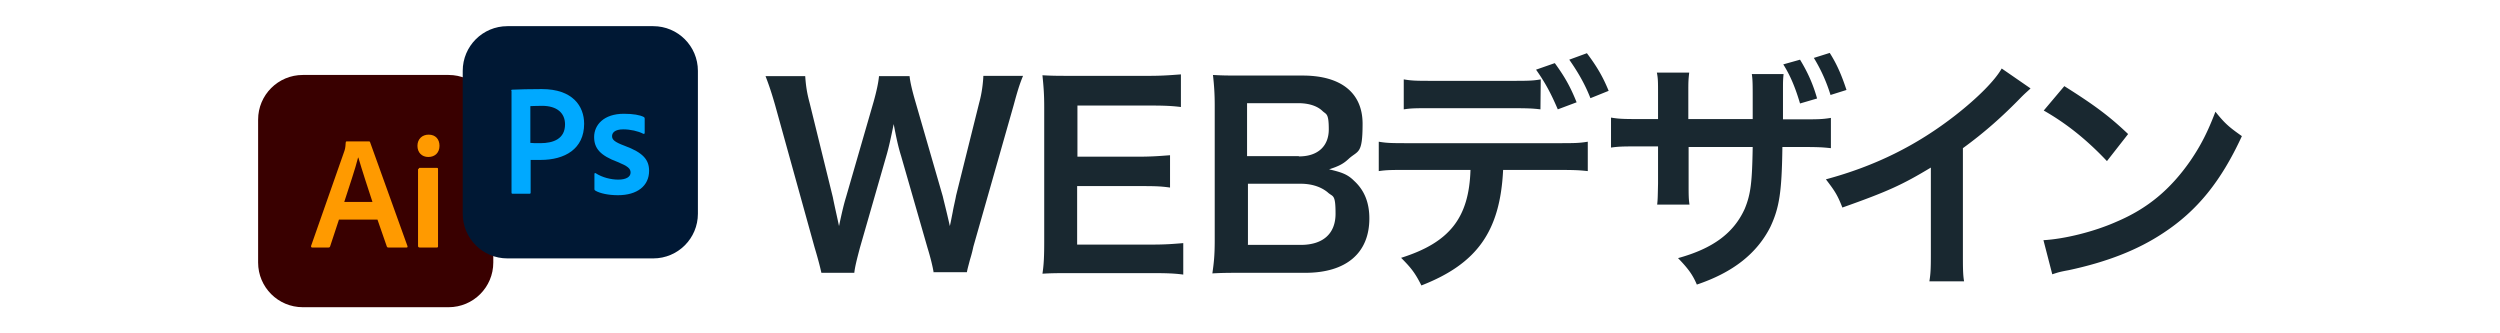 <svg xmlns="http://www.w3.org/2000/svg" xml:space="preserve" id="レイヤー_1" x="0" y="0" style="enable-background:new 0 0 850.4 113.4" version="1.1" viewBox="0 0 850.4 113.4"><style>.st0{fill:#192830}.st2{fill:#ff9a00}.st4{fill:#00a9ff}</style><path d="M317.6 92.8c-.3-2.1-1.2-5.6-2.1-8.5l-9-31.3c-1-3.2-1.7-6.5-2.5-10.8-1 4.9-1.7 8.1-2.5 10.8l-9 31.3c-1 3.8-1.7 6.5-1.9 8.5h-11.2c-.3-1.4-1-4.3-2.3-8.6l-13.4-48.3c-1.4-4.9-2.3-7.4-3.3-10h13.5c.2 2.9.5 5.4 1.5 9.1l7.9 32.1c.5 2.6 1.5 6.9 2.1 9.8 1.1-5.2 1.7-7.6 2.4-9.9l9.4-32.5c1-3.6 1.6-6.4 1.8-8.6h10.4c.2 2.1 1 5.3 1.9 8.4l9.4 32.5c.5 2.2 1 3.9 2.4 10.1.3-1.3.6-2.9 1-4.9.2-1.3 1-4.6 1.1-5.4l7.9-31.7c.9-3.2 1.3-6.7 1.4-9.1H348c-1.2 2.9-1.9 5.2-3.2 10l-13.7 48.1c-.5 2.4-1 3.9-1.2 4.6-.4 1.6-.8 2.9-1 4.1h-11.3v.2zM402.5 93.4c-3-.4-5.7-.5-10.9-.5h-26.3c-5.1 0-7.3 0-10.7.2.5-3.3.6-6.2.6-11.1V36.5c0-4.4-.2-6.9-.6-10.9 3.3.2 5.6.2 10.7.2h25.5c4.2 0 7-.2 10.9-.5v11.1c-3.2-.4-5.9-.5-10.9-.5h-24.3v17.4H387c4.4 0 7.2-.2 11-.5v11c-3.5-.5-5.7-.5-11-.5h-20.6v19.9h25.3c4.7 0 7.1-.2 10.8-.5v11.2-.5zM423.2 92.8c-4.9 0-7.3 0-10.8.2.5-3.6.8-5.9.8-11.3V35.9c0-3.9-.2-6.9-.6-10.4 3.6.2 4.9.2 10.6.2h19.9c13.1 0 20.4 5.9 20.4 16.4s-1.5 9-4.7 11.9c-1.8 1.7-3.3 2.5-6.7 3.6 4.3 1 6.3 1.7 8.5 3.9 3.5 3.2 5.2 7.4 5.2 12.8 0 11.8-7.9 18.5-21.8 18.5h-20.8zm18.7-39.6c6.4 0 10.1-3.5 10.1-9.2s-.9-5-2.2-6.3c-1.8-1.7-4.7-2.6-8.1-2.6h-17.5v18h17.5l.2.1zm-17.5 30.1h18.1c7.4 0 11.8-3.7 11.8-10.6s-.9-5.6-2.7-7.3c-2.2-1.8-5.3-2.9-9.2-2.9h-17.9v20.7l-.1.1zM511.3 57.8c-1 20.8-8.8 31.9-27.8 39.3-2.1-4.2-3.5-6-6.9-9.4 16.5-5.2 23.1-13.6 23.6-29.9h-20.5c-6.6 0-7.9 0-10.7.4v-10c2.9.5 4.6.5 10.9.5h49.3c6.3 0 7.9 0 10.9-.5v10c-2.9-.3-4.1-.4-10.7-.4h-18.1zM524 37.2c-2.6-.3-3.8-.4-10.7-.4h-25.1c-6.9 0-8 0-10.7.4V27c2.9.5 4.5.5 10.9.5h24.8c6.4 0 8.1 0 10.9-.5l-.1 10.2zm4.9-15.7c3.2 4.4 5.2 7.8 7.4 13.3l-6.4 2.4c-2.4-5.6-4.3-9.1-7.4-13.5l6.3-2.2h.1zM541 33.4c-1.9-4.9-4.4-9.1-7.2-13.1l6-2.2c3.3 4.4 5.4 7.9 7.4 12.8l-6.2 2.5zM596.2 40.5v-7c0-4.4 0-6.4-.3-8.3h10.8c-.2 2.1-.2 2.6-.2 5.6v9.8h5.3c6.4 0 8 0 11-.5v10.3c-2.9-.3-4-.4-10.9-.4h-5.6c-.2 15.2-1 20.6-4.1 27.2-4.6 9.1-12.8 15.5-25 19.6-1.4-3.3-2.9-5.4-6.4-9 12-3.3 19-8.6 22.7-16.8 2.1-5.1 2.5-9.2 2.7-21h-21.8v12.5c0 3.8 0 5.1.3 7.1h-11c.2-1.7.2-2.7.3-7.2V49.8h-5.2c-6.7 0-7.9 0-10.8.4V40c3 .5 4.6.5 11 .5h5v-8.4c0-4.3 0-5.4-.4-7.4h11c-.3 2.8-.3 3.1-.3 7.1v8.7h21.9zm16.1-20.2c2.5 4.1 4.4 8.2 5.8 13.2l-5.8 1.7c-1.6-5.4-3.3-9.5-5.7-13.3l5.7-1.6zm10.4 12.1a55.1 55.1 0 0 0-5.7-12.7l5.4-1.7c2.3 3.6 4 7.4 5.7 12.6l-5.4 1.7v.1zM690.7 30.1c-1.4 1.3-1.8 1.6-3.1 2.9-6.4 6.6-12.6 12.1-19.9 17.4v35.9c0 4.6 0 7.1.4 9.4h-11.8c.4-2.5.5-4.1.5-9.1V57c-9.8 5.9-14.6 8.1-30.1 13.6-1.7-4.4-2.7-5.8-5.6-9.6 16.7-4.5 30.9-11.5 44.2-21.9 7.4-5.8 13.3-11.7 15.6-15.8l9.7 6.7.1.1zM695.1 81.7c7.2-.4 17.3-2.9 24.9-6.3 10.6-4.5 18.3-11 25-20.6 3.7-5.4 6-10 8.6-16.8 3.2 4 4.6 5.2 9 8.3-7.1 15.4-15.2 25.4-26.8 33-8.6 5.7-19 9.8-32.1 12.6-3.3.6-3.7.8-5.6 1.4l-3-11.6zm7.1-52.4c10 6.3 15.2 10.1 21.7 16.3l-7.2 9.2c-6.7-7.1-13.6-12.7-21.5-17.2l7-8.3z" class="st0"/><path d="M152.6 104.5H103c-8.4 0-15.2-6.8-15.2-15.2V40.7c0-8.4 6.8-15.2 15.2-15.2h49.6c8.4 0 15.2 6.8 15.2 15.2v48.6c0 8.4-6.8 15.2-15.2 15.2z" style="fill:#390000"/><path d="m115.3 74.7-3 9.1c-.1.3-.3.4-.6.4h-5.5c-.3 0-.4-.2-.4-.5l11.3-32.2c.2-.6.4-1.1.5-3 0-.2.1-.4.3-.4h7.6c.3 0 .3.1.4.3l12.7 35.3c.1.3 0 .5-.3.5h-6.2c-.3 0-.4-.1-.5-.3l-3.2-9.2h-13.1zm11.4-6c-1.2-3.6-3.7-11.3-4.8-15.1h-.1c-.9 3.7-3.1 10.1-4.7 15.1h9.6zM142 49.6c0-2.3 1.6-3.8 3.8-3.8 2.4 0 3.7 1.6 3.7 3.8 0 2.3-1.5 3.8-3.8 3.8-2.2 0-3.7-1.5-3.7-3.8zm.4 7.9c0-.3.2-.4.4-.4h5.8c.3 0 .4.1.4.4v26.3c0 .3-.1.4-.5.4h-5.7c-.4 0-.6-.2-.6-.5V57.5z" class="st2"/><path d="M222.2 87.9h-49.6c-8.4 0-15.2-6.8-15.2-15.2V24.1c0-8.4 6.8-15.2 15.2-15.2h49.6c8.4 0 15.2 6.8 15.2 15.2v48.6c0 8.4-6.8 15.2-15.2 15.2z" style="fill:#001834"/><path d="M173.9 30.9c0-.3.1-.4.4-.4 2.1-.1 6-.2 10-.2 10.5 0 14.4 5.8 14.4 11.8 0 8.6-6.6 12.3-14.8 12.3h-3.4v11.1c0 .3-.1.4-.4.4h-5.7c-.3 0-.4-.1-.4-.4V30.9zm6.5 17.7c.9.1 1.6.1 3.4.1 4.5 0 8.4-1.5 8.4-6.4 0-3.9-2.8-6.3-7.8-6.3-1.9 0-3.4.1-4 .1v12.5zM212 44c-2.9 0-3.8 1.2-3.8 2.3 0 1.2.8 2 4.3 3.3 6.2 2.3 8.3 4.7 8.3 8.5 0 5.1-4 8.3-10.6 8.3-3.2 0-6-.6-7.6-1.5-.3-.2-.4-.3-.4-.6v-5.1c0-.3.2-.4.4-.3 2.3 1.5 5.3 2.2 7.7 2.2 2.8 0 4.2-1 4.2-2.4s-1-2.2-4.4-3.6c-5.9-2.2-8-4.6-8-8.5 0-4.1 3.3-7.9 10.1-7.9 3.1 0 5.5.4 6.8 1.1.3.2.3.4.3.6v4.8c0 .3-.2.4-.5.3-1.7-.9-4.4-1.5-6.8-1.5z" class="st4"/></svg>